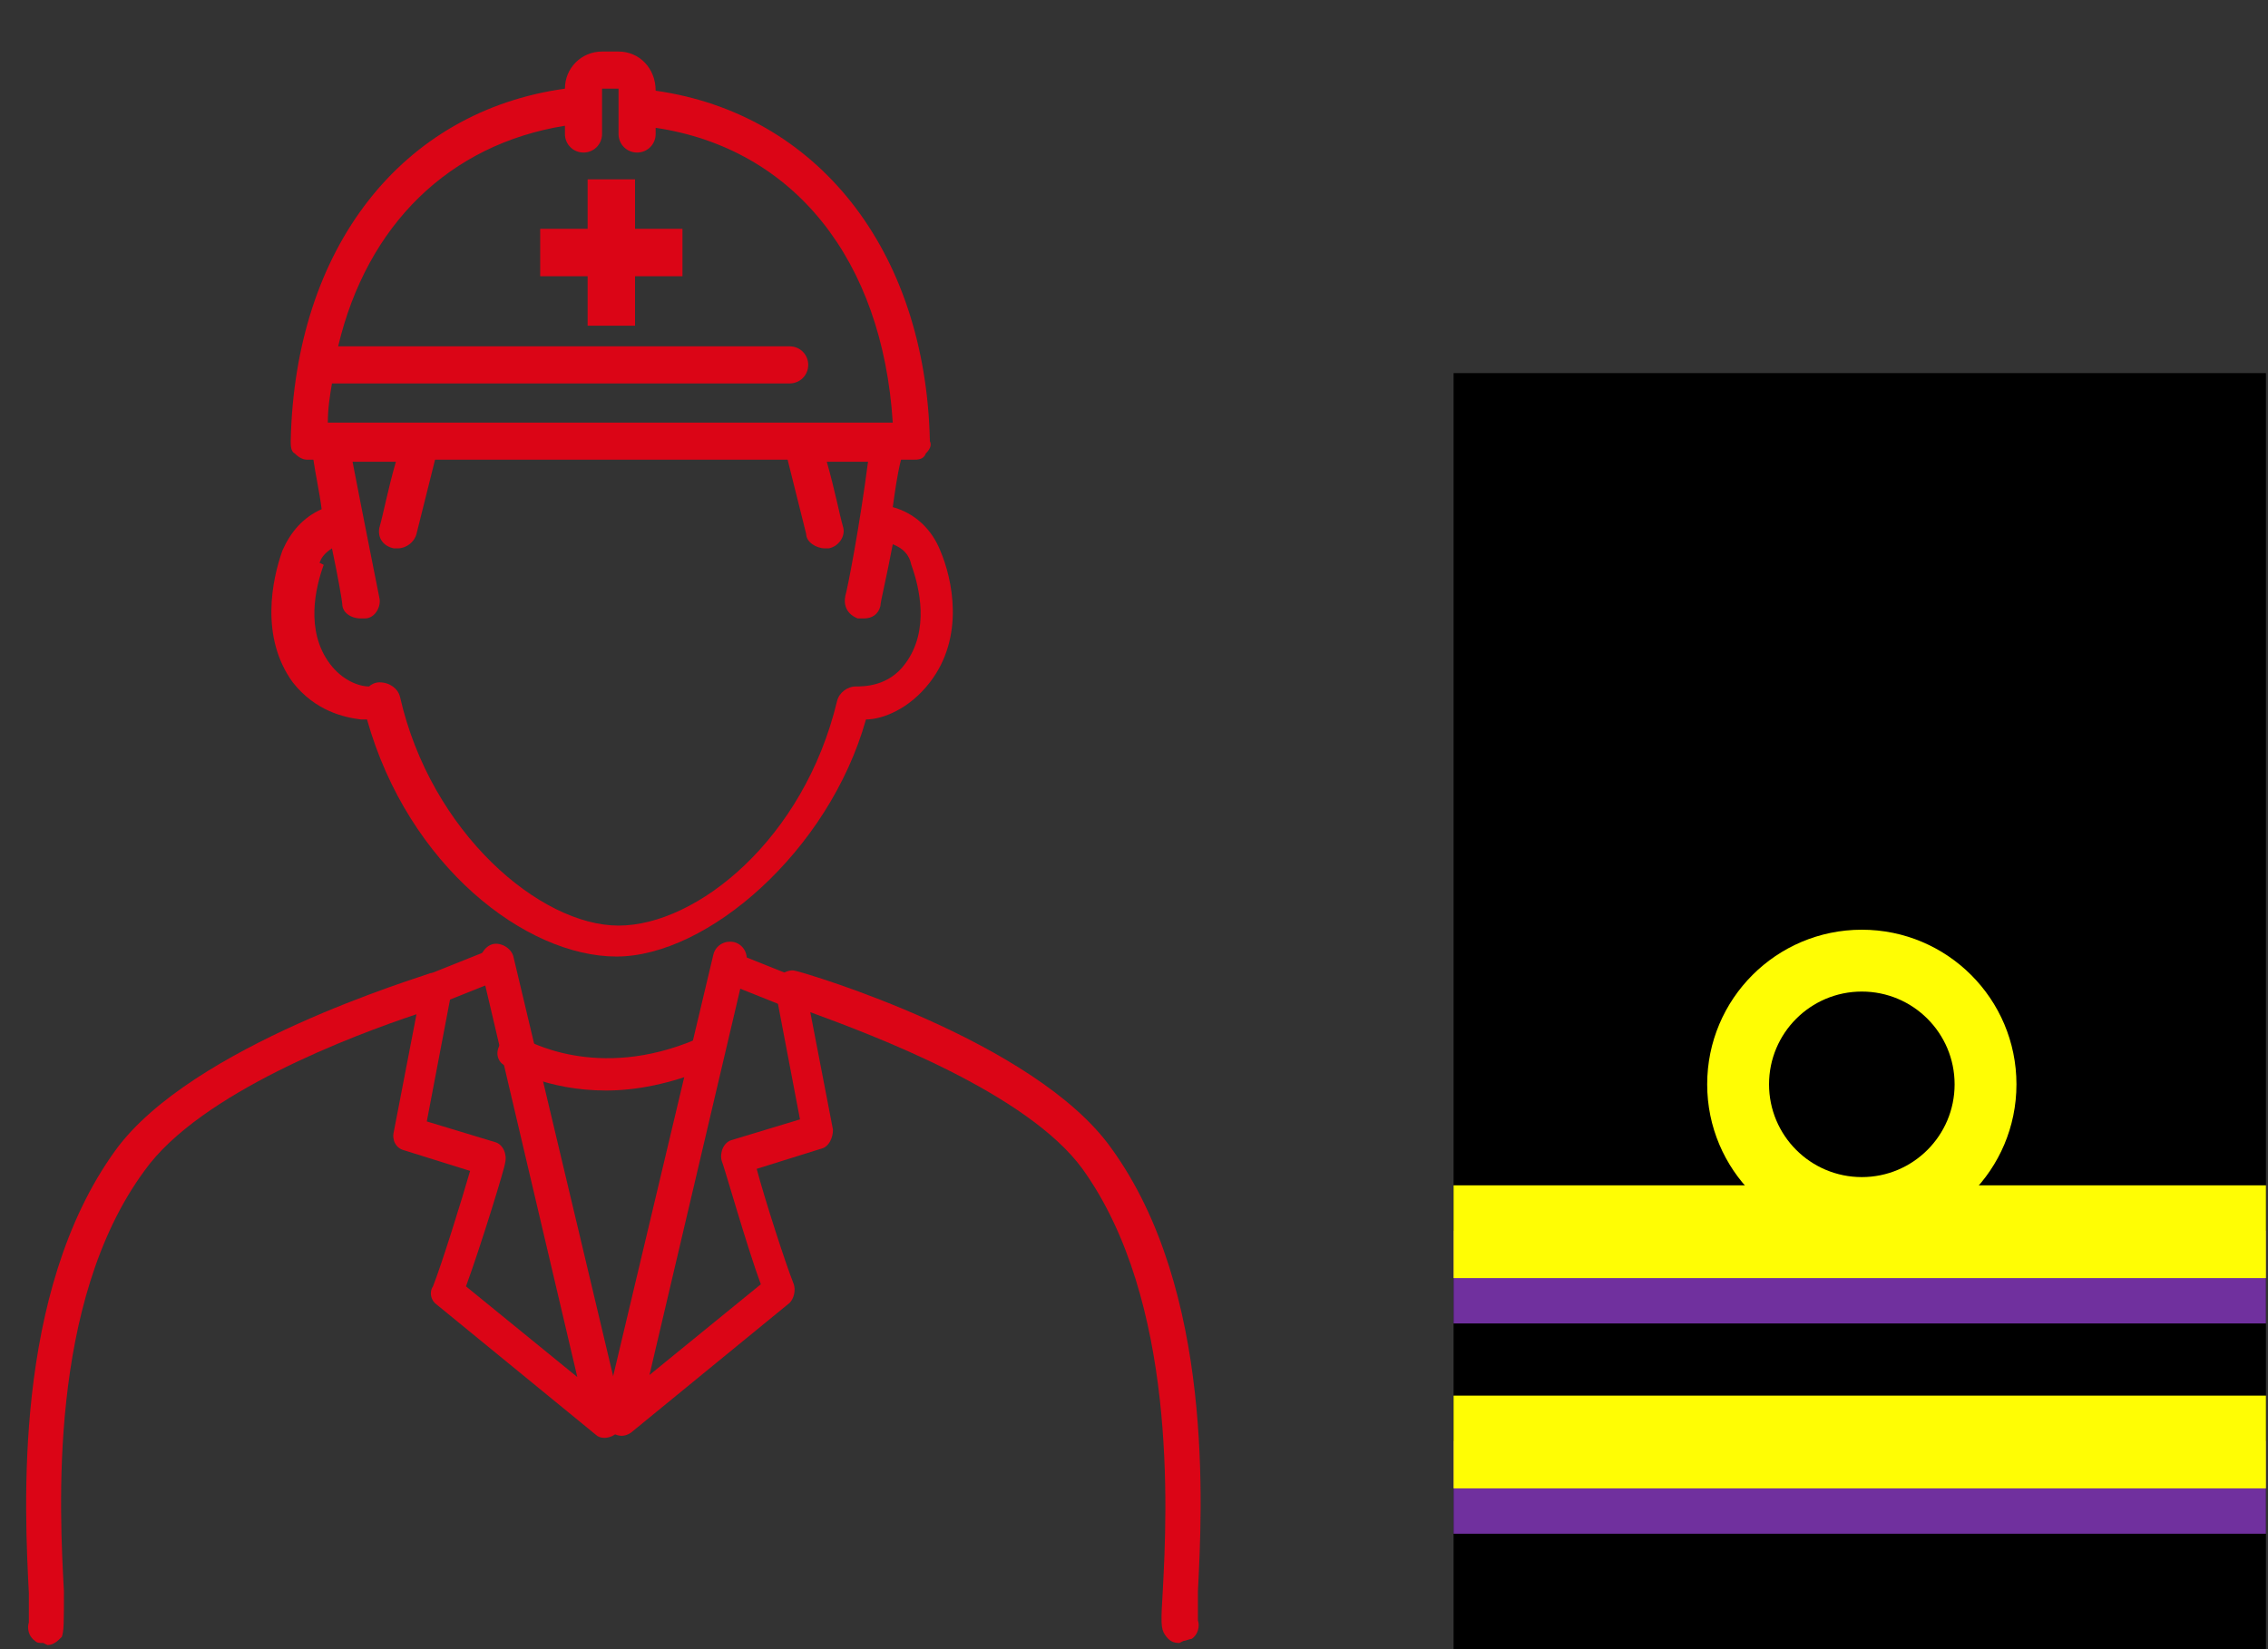 <?xml version="1.0" encoding="UTF-8"?>
<svg id="_レイヤー_1" data-name=" レイヤー 1" xmlns="http://www.w3.org/2000/svg" width="110" height="80" version="1.1" viewBox="0 0 110 80">
  <rect x="0" y="0" width="110" height="80" fill="#333333" stroke="none"/>
  <defs>
    <style>
      .cls-1 {
        fill: #db0516;
      }

      .cls-1, .cls-2, .cls-3, .cls-4 {
        stroke-width: 0px;
      }

      .cls-2 {
        fill: #000;
      }

      .cls-3 {
        fill: #70309e;
      }

      .cls-4 {
        fill: #fffd04;
      }
    </style>
  </defs>
  <g>
    <g>
      <rect class="cls-2" x="70.5" y="18.1" width="39.4" height="62"/>
      <g>
        <circle class="cls-4" cx="90.3" cy="52.6" r="7.5"/>
        <circle class="cls-2" cx="90.3" cy="52.6" r="4.5"/>
      </g>
    </g>
    <g>
      <rect class="cls-3" x="70.5" y="59.7" width="39.4" height="4.5"/>
      <rect class="cls-4" x="70.5" y="57.5" width="39.4" height="4.5"/>
    </g>
    <g>
      <rect class="cls-3" x="70.5" y="69.9" width="39.4" height="4.5"/>
      <rect class="cls-4" x="70.5" y="67.7" width="39.4" height="4.5"/>
    </g>
  </g>
  <g>
    <path class="cls-1" d="M17.8,34.9c2,7.1,7.7,11.5,12.1,11.5s10.3-5.1,12.1-11.5c.8,0,2.1-.5,3.1-1.8,1.7-2.2,1.1-5,.5-6.4-.4-1-1.2-1.8-2.3-2.1.1-.7.2-1.5.4-2.3h.6c.2,0,.5,0,.6-.3.2-.2.3-.4.2-.6-.2-9.3-5.5-15.9-13.3-17h0c0-1.1-.8-1.9-1.8-1.9h-.8c-1,0-1.8.8-1.8,1.8h0c-7.9,1.1-13.1,7.7-13.3,17.1,0,.2,0,.5.2.6.2.2.4.3.6.3h.3c.1.7.3,1.6.4,2.4-.9.4-1.5,1.1-1.9,2-.5,1.4-1.1,4.2.5,6.4,1.1,1.4,2.5,1.7,3.3,1.8ZM27.4,6.2v.3c0,.5.4.9.9.9s.9-.4.9-.9v-2.2s0,0,0,0h.8s0,0,0,0v2.2c0,.5.4.9.9.9s.9-.4.9-.9v-.3c6.7,1,11,6.4,11.5,14.3H15.9c0-.7.1-1.3.2-1.9h22.2c.5,0,.9-.4.9-.9s-.4-.9-.9-.9h-21.9c1.4-5.9,5.4-9.8,11-10.7ZM15.5,27.3c.1-.3.3-.5.6-.7.3,1.4.5,2.6.5,2.7,0,.4.4.7.9.7s.1,0,.2,0c.5,0,.8-.6.7-1,0,0-.8-4-1.3-6.6h2.1c-.4,1.4-.6,2.5-.8,3.2-.1.5.2.9.7,1,0,0,.1,0,.2,0,.4,0,.8-.3.9-.7.2-.8.5-2,.9-3.6h17.1c.4,1.6.7,2.8.9,3.6,0,.4.5.7.9.7s.1,0,.2,0c.5-.1.8-.6.7-1-.2-.7-.4-1.8-.8-3.2h2c-.4,3.1-1,6.2-1.1,6.5-.1.5.1.9.6,1.1,0,0,.2,0,.3,0,.4,0,.7-.2.8-.6,0-.2.3-1.4.6-3,.5.2.8.5.9,1,.4,1.1.9,3.2-.3,4.8-.8,1.1-2,1.1-2.4,1.1-.4,0-.8.3-.9.7-1.6,6.7-6.8,10.9-10.6,10.9s-9.1-4.5-10.6-11.1c-.1-.4-.5-.7-1-.7-.2,0-.4.1-.5.2-.5,0-1.3-.3-1.9-1.1-1.2-1.6-.7-3.7-.3-4.8Z"/>
    <polygon class="cls-1" points="28.5 15.8 30.8 15.8 30.8 13.4 33.1 13.4 33.1 11.1 30.8 11.1 30.8 8.7 28.5 8.7 28.5 11.1 26.2 11.1 26.2 13.4 28.5 13.4 28.5 15.8"/>
    <g>
      <path class="cls-1" d="M2.1,79.7c-.2,0-.3,0-.4-.1-.3-.2-.4-.6-.3-.9,0-.2,0-.8,0-1.4-.2-4-.8-14.6,4.2-21.5,3.7-5.1,14.8-8.4,15.3-8.6.3,0,.6,0,.8.2s.3.5.2.7l-1.2,6.3,3.3,1c.4.1.6.6.5,1,0,.2-1.2,4.1-1.9,6l5.4,4.4-4.7-20c-.1-.4.2-.9.6-1,.4-.1.9.2,1,.6l5.3,22.3c0,.3,0,.7-.4.9-.3.2-.7.2-.9,0l-7.7-6.3c-.3-.2-.4-.6-.2-.9.4-1,1.4-4.2,1.8-5.6l-3.2-1c-.4-.1-.6-.5-.5-.9l1.1-5.7c-3,1-10.5,3.8-13.2,7.6-4.7,6.4-4.1,16.6-3.9,20.4,0,1.5,0,1.9-.1,2.2-.2.2-.4.4-.7.4ZM1.4,78.5h0ZM1.4,78.5s0,0,0,0c0,0,0,0,0,0Z"/>
      <path class="cls-1" d="M21,48.8c-.3,0-.6-.2-.7-.5-.2-.4,0-.9.4-1l3-1.2c.4-.2.9,0,1,.4.2.4,0,.9-.4,1l-3,1.2c-.1,0-.2,0-.3,0Z"/>
    </g>
    <g>
      <path class="cls-1" d="M57.2,79.7c-.3,0-.5-.1-.7-.4-.2-.3-.2-.6-.1-2.2.2-3.8.7-14-3.9-20.4-2.7-3.7-10.2-6.5-13.2-7.6l1.1,5.7c0,.4-.2.8-.5.9l-3.2,1c.4,1.5,1.4,4.6,1.8,5.6.1.3,0,.7-.2.9l-7.7,6.3c-.3.2-.6.2-.9,0-.3-.2-.4-.5-.4-.9l5.3-22.3c.1-.4.5-.7,1-.6.4.1.7.5.6,1l-4.7,20,5.4-4.4c-.7-1.9-1.8-5.8-1.9-6-.1-.4.1-.9.5-1l3.3-1-1.2-6.3c0-.3,0-.6.2-.7s.5-.3.8-.2c.5.1,11.6,3.4,15.3,8.6,5,6.9,4.4,17.5,4.2,21.5,0,.6,0,1.2,0,1.4.1.3,0,.7-.3.9-.1,0-.3.1-.4.1ZM57.8,78.5h0s0,0,0,0ZM57.8,78.5s0,0,0,0c0,0,0,0,0,0Z"/>
      <path class="cls-1" d="M38.3,48.8c-.1,0-.2,0-.3,0l-3-1.2c-.4-.2-.6-.6-.4-1,.2-.4.6-.6,1-.4l3,1.2c.4.2.6.6.4,1-.1.3-.4.5-.7.5Z"/>
    </g>
    <path class="cls-1" d="M29.4,52.9c-2.9,0-4.7-1.1-4.9-1.2-.4-.2-.5-.7-.2-1.1.2-.4.7-.5,1.1-.2.1,0,3.5,2.1,8.4,0,.4-.2.9,0,1,.4.2.4,0,.9-.4,1-1.9.8-3.6,1.1-5,1.1Z"/>
  </g>
</svg>
